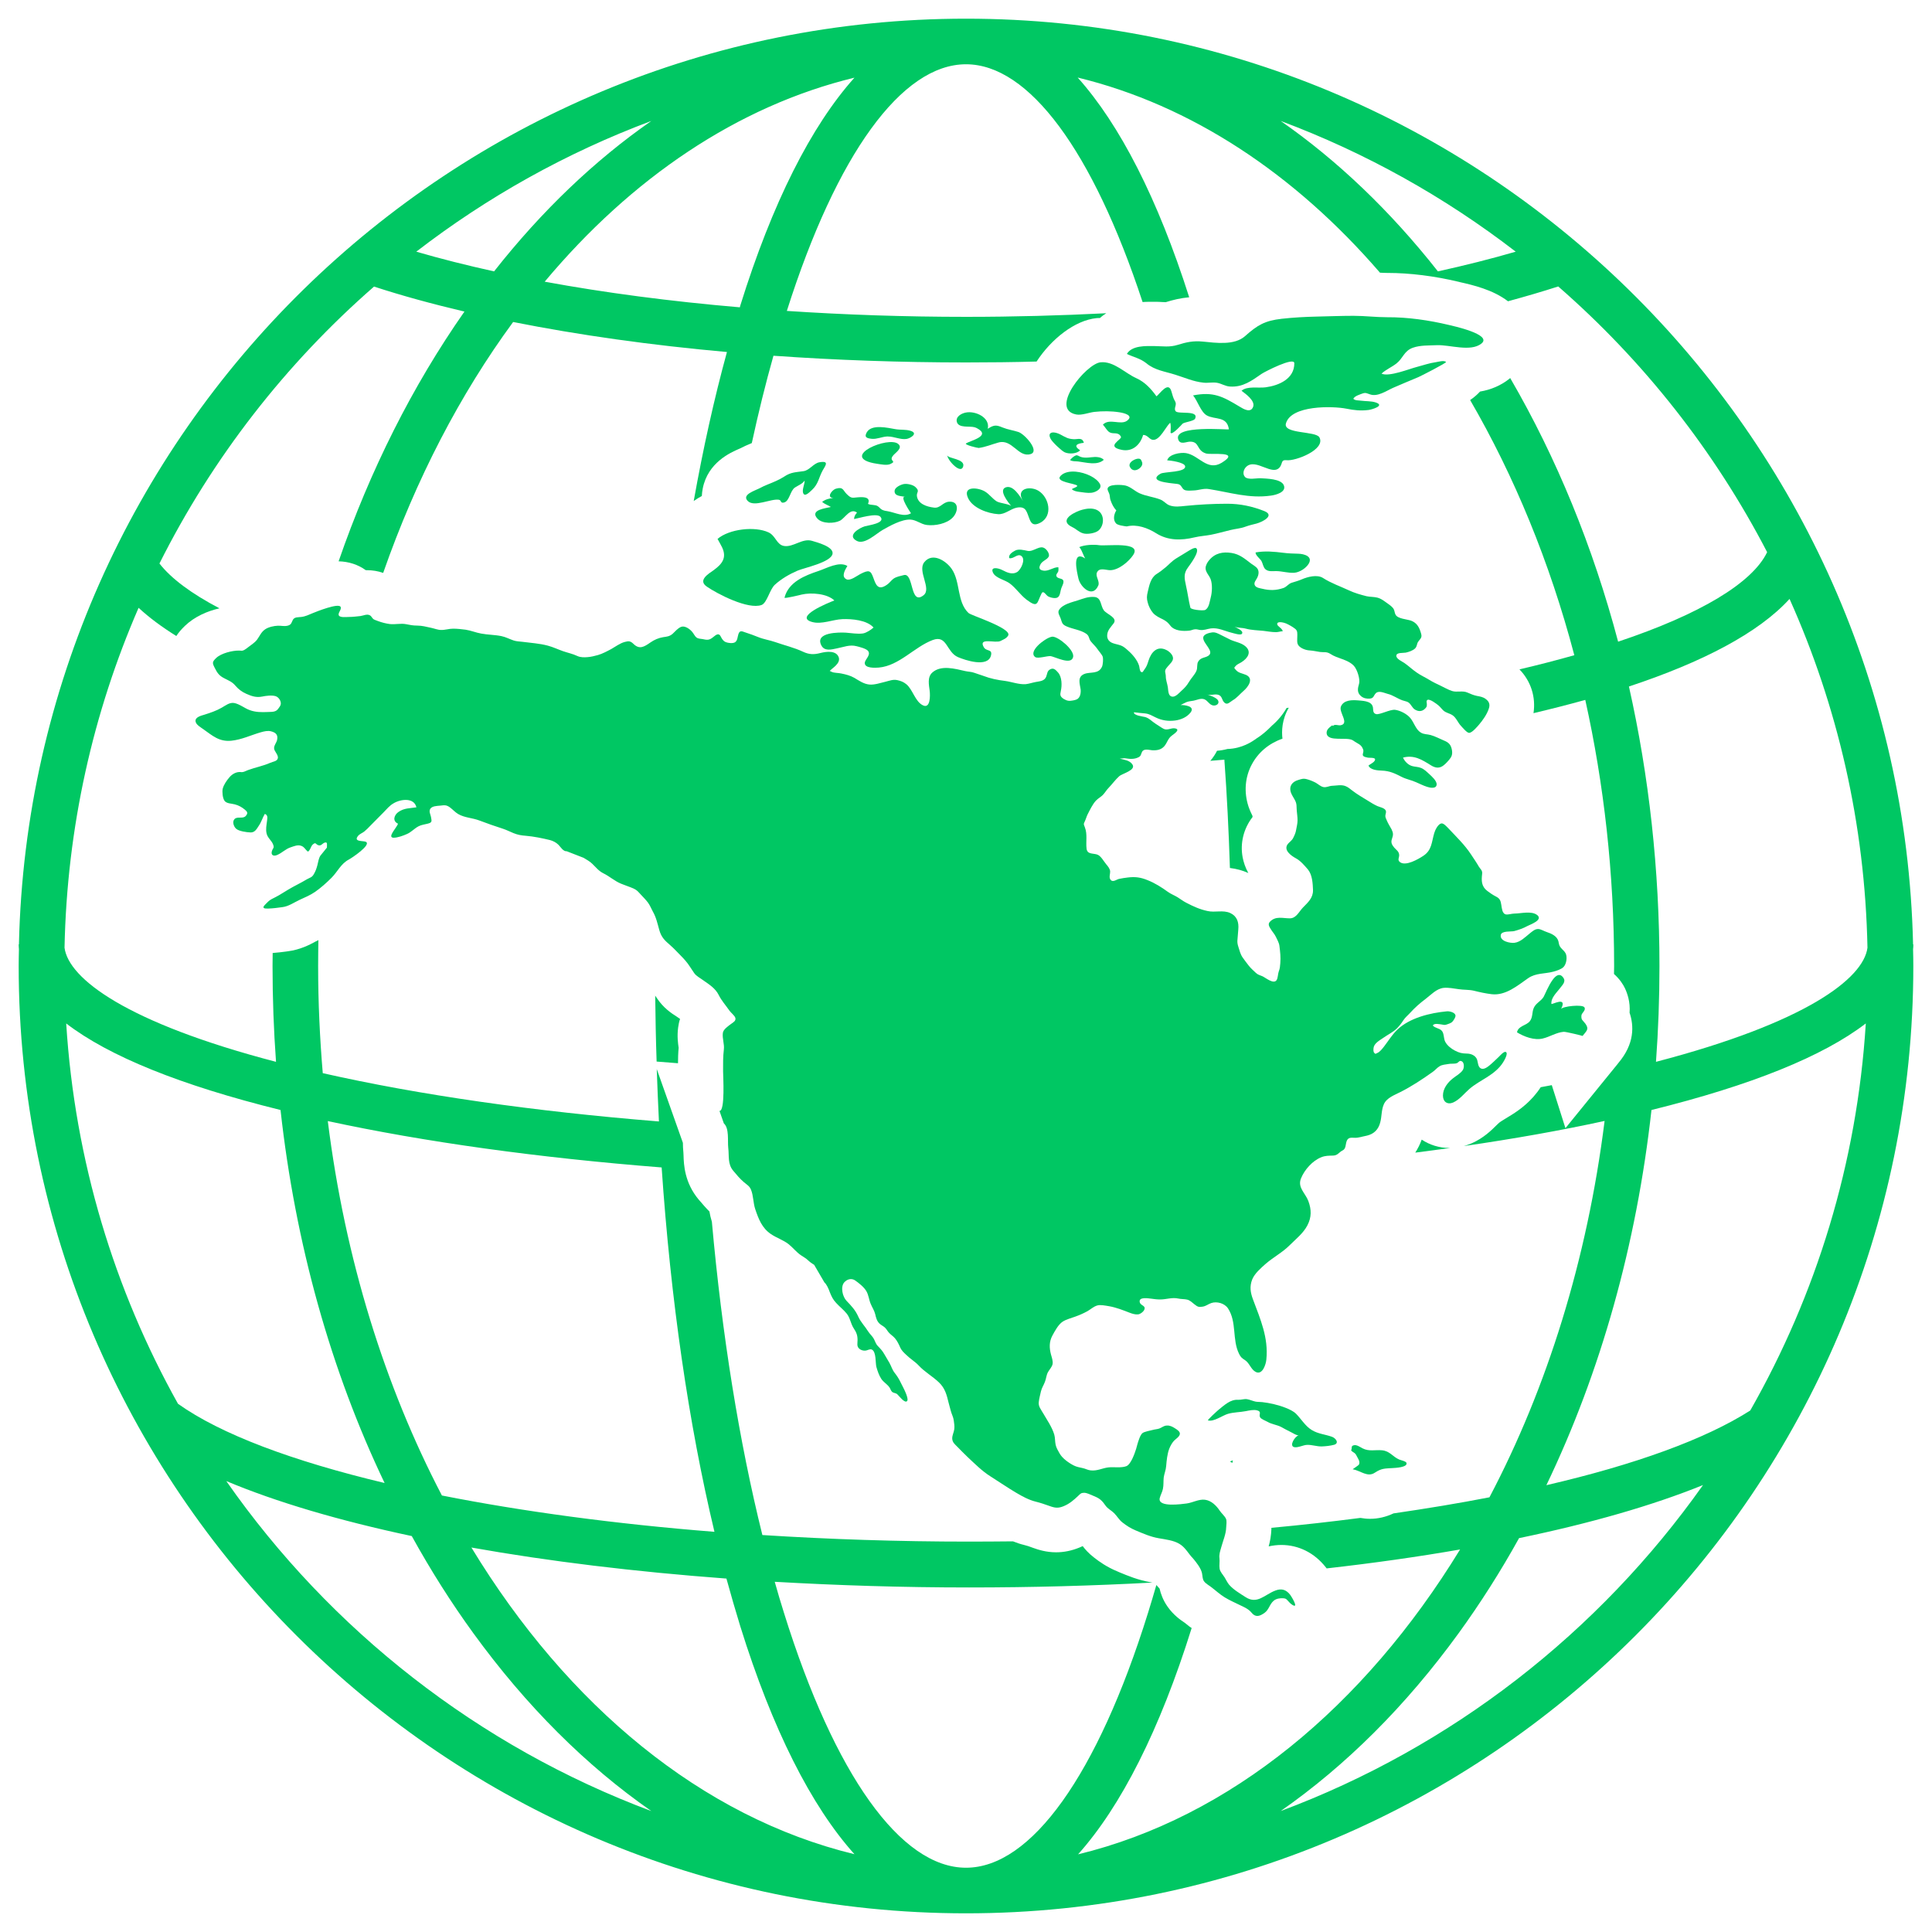 <?xml version="1.0" encoding="utf-8"?>
<!-- Generator: Adobe Illustrator 27.2.0, SVG Export Plug-In . SVG Version: 6.00 Build 0)  -->
<svg version="1.1" id="Layer_1" xmlns="http://www.w3.org/2000/svg" xmlns:xlink="http://www.w3.org/1999/xlink" x="0px" y="0px"
	 viewBox="0 0 150 150" style="enable-background:new 0 0 150 150;" xml:space="preserve">
<style type="text/css">
	.st0{fill:#00C763;}
</style>
<g>
	<path class="st0" d="M121.2,78.34c0.53-1.05-0.74-0.3-0.75-0.4c-0.04-0.48,0.41-0.87,0.67-1.22c0.17-0.23,0.47-0.49,0.27-0.79
		c-0.27-0.41-0.58-0.22-0.84,0.14c-0.33,0.45-0.61,1.16-0.7,1.32c-0.21,0.35-0.6,0.48-0.77,0.87c-0.15,0.34-0.06,0.7-0.3,1.02
		c-0.28,0.36-0.9,0.35-1,0.87c0.55,0.34,1.35,0.64,2,0.48c0.55-0.13,1.05-0.47,1.62-0.52c0.15-0.02,1.48,0.31,1.47,0.32
		c0.33-0.41,0.52-0.53,0.22-0.95c-0.22-0.3-0.33-0.26-0.31-0.63c0.01-0.21,0.36-0.39,0.24-0.63
		C122.89,77.95,121.31,78.13,121.2,78.34z"/>
	<path class="st0" d="M93.32,122.13c0.05,0.22,0.03,0.46,0.16,0.64c0.13,0.18,0.36,0.3,0.53,0.43c0.35,0.26,0.7,0.59,1.08,0.82
		c0.39,0.24,0.84,0.43,1.24,0.63c0.34,0.16,0.62,0.29,0.85,0.57c0.31,0.38,0.64,0.26,1,0c0.35-0.25,0.38-0.66,0.71-0.94
		c0.2-0.17,0.5-0.21,0.76-0.19c0.18,0.02,0.21,0.05,0.32,0.17c0.11,0.12,0.24,0.27,0.38,0.35c0.52,0.31-0.09-0.67-0.18-0.79
		c-0.32-0.41-0.68-0.51-1.15-0.33c-0.83,0.31-1.41,1.11-2.33,0.5c-0.42-0.27-0.93-0.57-1.26-0.95c-0.14-0.17-0.24-0.39-0.35-0.57
		c-0.14-0.22-0.35-0.43-0.39-0.68c-0.04-0.26,0.02-0.54-0.01-0.8c-0.04-0.31,0.05-0.55,0.14-0.87c0.13-0.48,0.37-1.03,0.38-1.52
		c0.01-0.19,0.06-0.5-0.01-0.67c-0.09-0.22-0.36-0.44-0.49-0.64c-0.25-0.38-0.65-0.79-1.15-0.85c-0.47-0.06-0.96,0.23-1.42,0.29
		c-0.34,0.04-2.25,0.33-2.09-0.41c0.06-0.25,0.2-0.47,0.25-0.73c0.06-0.29,0.03-0.58,0.06-0.87c0.04-0.3,0.17-0.58,0.19-0.89
		c0.04-0.45,0.08-0.92,0.24-1.35c0.09-0.22,0.2-0.43,0.36-0.61c0.14-0.15,0.41-0.3,0.46-0.51c0.05-0.21-0.22-0.37-0.38-0.47
		c-0.2-0.13-0.4-0.23-0.64-0.21c-0.23,0.01-0.36,0.15-0.57,0.23c-0.18,0.06-0.34,0.06-0.51,0.11c-0.19,0.05-0.64,0.13-0.79,0.24
		c-0.13,0.1-0.23,0.35-0.28,0.5c-0.09,0.23-0.15,0.48-0.22,0.73c-0.11,0.35-0.4,1.19-0.75,1.34c-0.4,0.16-1,0.05-1.42,0.1
		c-0.47,0.06-0.86,0.29-1.37,0.23c-0.21-0.02-0.41-0.14-0.62-0.18c-0.22-0.05-0.47-0.09-0.68-0.2c-0.38-0.19-0.89-0.55-1.1-0.93
		c-0.12-0.22-0.26-0.43-0.31-0.68c-0.06-0.27-0.03-0.53-0.11-0.8c-0.18-0.59-0.57-1.14-0.87-1.66c-0.16-0.28-0.37-0.52-0.33-0.85
		c0.03-0.27,0.11-0.58,0.17-0.84c0.06-0.26,0.22-0.49,0.31-0.74c0.1-0.25,0.1-0.49,0.23-0.74c0.11-0.2,0.31-0.4,0.36-0.62
		c0.05-0.24-0.06-0.53-0.12-0.75c-0.13-0.49-0.16-0.99,0.11-1.48c0.19-0.35,0.46-0.86,0.8-1.08c0.28-0.18,0.66-0.27,0.98-0.39
		c0.31-0.11,0.65-0.26,0.94-0.42c0.26-0.15,0.46-0.35,0.75-0.44c0.25-0.08,0.64,0.01,0.91,0.05c0.57,0.1,1.07,0.3,1.59,0.5
		c0.2,0.08,0.45,0.16,0.67,0.14c0.17-0.01,0.44-0.21,0.5-0.38c0.12-0.32-0.3-0.29-0.36-0.57c-0.1-0.44,0.69-0.29,0.9-0.27
		c0.22,0.03,0.44,0.06,0.68,0.06c0.49,0,0.93-0.18,1.42-0.07c0.22,0.05,0.45,0.03,0.67,0.08c0.23,0.05,0.4,0.23,0.58,0.37
		c0.24,0.19,0.33,0.23,0.62,0.18c0.28-0.04,0.42-0.19,0.68-0.28c0.43-0.15,1.03,0.01,1.3,0.41c0.7,1.07,0.31,2.42,0.86,3.53
		c0.12,0.25,0.22,0.34,0.46,0.49c0.35,0.22,0.46,0.73,0.84,0.92c0.52,0.26,0.79-0.6,0.82-0.97c0.17-1.7-0.46-3.11-1.04-4.67
		c-0.2-0.53-0.27-1-0.06-1.54c0.19-0.47,0.66-0.87,1.04-1.21c0.6-0.52,1.31-0.89,1.87-1.45c0.49-0.49,1.06-0.93,1.38-1.55
		c0.32-0.62,0.32-1.21,0.07-1.88c-0.23-0.62-0.86-1.05-0.57-1.76c0.27-0.67,0.89-1.37,1.57-1.64c0.32-0.13,0.58-0.12,0.92-0.13
		c0.37-0.01,0.45-0.26,0.74-0.4c0.27-0.13,0.22-0.47,0.31-0.71c0.15-0.41,0.48-0.23,0.83-0.28c0.25-0.04,0.5-0.11,0.75-0.16
		c0.55-0.13,0.89-0.48,1.03-1.02c0.13-0.48,0.08-0.95,0.28-1.41c0.22-0.51,0.83-0.72,1.3-0.96c0.87-0.44,1.7-0.99,2.5-1.56
		c0.19-0.13,0.32-0.31,0.52-0.43c0.22-0.14,0.45-0.13,0.69-0.18c0.22-0.05,0.46,0.01,0.67-0.07c0.06-0.02,0.19-0.17,0.24-0.17
		c0.35,0,0.34,0.52,0.21,0.71c-0.18,0.27-0.51,0.44-0.76,0.64c-0.41,0.32-0.78,0.79-0.78,1.34c0,0.48,0.34,0.73,0.79,0.54
		c0.5-0.22,0.86-0.7,1.26-1.05c0.43-0.37,0.92-0.63,1.39-0.93c0.47-0.3,0.93-0.66,1.23-1.14c0.07-0.11,0.45-0.74,0.19-0.81
		c-0.14-0.04-0.43,0.29-0.51,0.37c-0.27,0.25-0.52,0.51-0.8,0.73c-0.16,0.12-0.42,0.3-0.63,0.17c-0.21-0.13-0.2-0.47-0.27-0.67
		c-0.12-0.33-0.48-0.47-0.8-0.47c-0.38-0.01-0.57-0.05-0.92-0.23c-0.29-0.15-0.58-0.38-0.74-0.66c-0.16-0.27-0.08-0.69-0.3-0.9
		c-0.19-0.19-0.5-0.18-0.68-0.39c0.11-0.2,0.5-0.1,0.68-0.08c0.17,0.02,0.22,0.07,0.41,0c0.13-0.04,0.29-0.1,0.4-0.18
		c0.11-0.1,0.31-0.41,0.27-0.54c-0.06-0.23-0.48-0.32-0.67-0.3c-1.28,0.12-2.89,0.5-3.86,1.44c-0.4,0.39-0.68,0.86-1.02,1.3
		c-0.13,0.16-0.32,0.42-0.53,0.5c-0.12,0.04-0.1,0.11-0.21,0c-0.1-0.09-0.08-0.27-0.07-0.39c0.04-0.36,0.45-0.58,0.74-0.78
		c0.35-0.25,0.78-0.45,1.08-0.75c0.19-0.19,0.35-0.4,0.5-0.63c0.15-0.23,0.34-0.37,0.52-0.57c0.36-0.4,0.78-0.77,1.21-1.09
		c0.42-0.32,0.83-0.78,1.38-0.85c0.37-0.04,0.82,0.05,1.18,0.1c0.39,0.06,0.8,0.03,1.18,0.12c0.48,0.12,0.9,0.21,1.38,0.27
		c1.08,0.13,2.01-0.67,2.83-1.24c0.6-0.42,1.3-0.33,1.96-0.51c0.23-0.06,0.61-0.18,0.79-0.36c0.23-0.24,0.31-0.78,0.16-1.07
		c-0.09-0.17-0.25-0.28-0.37-0.43c-0.15-0.18-0.14-0.31-0.19-0.51c-0.11-0.4-0.55-0.59-0.91-0.71c-0.19-0.06-0.43-0.21-0.63-0.23
		c-0.27-0.02-0.49,0.19-0.68,0.34c-0.35,0.28-0.72,0.67-1.19,0.73c-0.33,0.04-1.15-0.12-1.06-0.61c0.06-0.34,0.81-0.24,1.04-0.3
		c0.31-0.08,0.74-0.23,1.02-0.39c0.22-0.12,1.26-0.47,0.76-0.86c-0.45-0.34-1.26-0.11-1.77-0.11c-0.2,0-0.51,0.11-0.68,0.06
		c-0.27-0.08-0.29-0.5-0.33-0.73c-0.05-0.33-0.11-0.5-0.41-0.65c-0.25-0.13-0.46-0.27-0.68-0.44c-0.46-0.35-0.46-0.8-0.4-1.31
		c0.04-0.28-0.12-0.36-0.25-0.57c-0.19-0.33-0.4-0.63-0.61-0.95c-0.49-0.75-1.17-1.4-1.78-2.05c-0.11-0.11-0.33-0.36-0.49-0.36
		c-0.28,0-0.53,0.54-0.59,0.76c-0.21,0.72-0.18,1.32-0.85,1.76c-0.38,0.25-1.35,0.82-1.8,0.49c-0.23-0.17-0.06-0.34-0.07-0.56
		c-0.01-0.28-0.24-0.4-0.39-0.58c-0.18-0.22-0.27-0.39-0.17-0.67c0.11-0.31,0.11-0.45-0.03-0.74c-0.12-0.23-0.27-0.44-0.37-0.69
		c-0.03-0.08-0.11-0.23-0.11-0.31c-0.02-0.17,0.11-0.33,0.01-0.49c-0.11-0.18-0.46-0.24-0.64-0.32c-0.26-0.12-0.5-0.27-0.74-0.42
		c-0.42-0.26-0.81-0.48-1.2-0.78c-0.18-0.14-0.34-0.28-0.56-0.36c-0.32-0.11-0.69-0.02-1.02-0.01c-0.22,0.01-0.42,0.14-0.65,0.1
		c-0.23-0.04-0.41-0.23-0.61-0.34c-0.21-0.11-0.45-0.21-0.68-0.27c-0.29-0.08-0.41-0.02-0.68,0.06c-0.45,0.13-0.73,0.46-0.57,0.96
		c0.08,0.23,0.22,0.41,0.33,0.63c0.15,0.29,0.1,0.49,0.13,0.8c0.02,0.25,0.06,0.48,0.06,0.74c0,0.26-0.07,0.49-0.11,0.74
		c-0.03,0.21-0.13,0.44-0.23,0.63c-0.1,0.2-0.26,0.29-0.4,0.45c-0.4,0.48,0.24,0.93,0.63,1.14c0.35,0.19,0.65,0.55,0.91,0.85
		c0.35,0.42,0.38,1.09,0.4,1.61c0.01,0.61-0.39,0.95-0.78,1.35c-0.31,0.32-0.52,0.84-1.02,0.84c-0.55,0-1.1-0.2-1.54,0.26
		c-0.18,0.18-0.07,0.37,0.05,0.56c0.13,0.22,0.3,0.39,0.41,0.62c0.09,0.2,0.24,0.45,0.27,0.68c0.06,0.47,0.11,0.9,0.07,1.37
		c-0.02,0.25-0.03,0.41-0.12,0.64c-0.07,0.19-0.06,0.51-0.17,0.67c-0.23,0.34-0.85-0.19-1.09-0.3c-0.2-0.09-0.35-0.11-0.51-0.26
		c-0.19-0.18-0.41-0.37-0.57-0.58c-0.16-0.21-0.32-0.41-0.47-0.63c-0.17-0.25-0.23-0.52-0.32-0.8c-0.08-0.25-0.1-0.39-0.07-0.63
		c0.03-0.24,0.03-0.5,0.06-0.74c0.05-0.55-0.09-1.02-0.62-1.27c-0.57-0.26-1.19-0.02-1.78-0.16c-0.6-0.13-1.08-0.35-1.64-0.64
		c-0.24-0.12-0.45-0.29-0.68-0.43c-0.25-0.15-0.5-0.24-0.74-0.41c-0.48-0.35-1.03-0.7-1.6-0.92c-0.54-0.22-0.96-0.27-1.53-0.2
		c-0.22,0.03-0.47,0.06-0.68,0.11c-0.22,0.06-0.5,0.31-0.67,0.03c-0.11-0.18,0-0.42-0.01-0.61c-0.01-0.21-0.18-0.41-0.3-0.55
		c-0.21-0.25-0.43-0.69-0.73-0.77c-0.35-0.1-0.74-0.01-0.8-0.44c-0.07-0.56,0.08-1.11-0.13-1.66c-0.11-0.29-0.11-0.24,0.01-0.51
		c0.08-0.17,0.12-0.35,0.21-0.52c0.17-0.33,0.38-0.77,0.63-1.04c0.17-0.19,0.42-0.3,0.59-0.5c0.15-0.17,0.25-0.35,0.41-0.51
		c0.28-0.29,0.51-0.62,0.81-0.89c0.24-0.22,1.35-0.47,1.02-0.93c-0.22-0.32-0.64-0.35-0.98-0.44c0.16,0,0.32-0.05,0.48-0.02
		c0.34,0.06,0.68,0.07,0.99-0.09c0.21-0.11,0.17-0.24,0.27-0.42c0.14-0.27,0.54-0.14,0.78-0.12c0.36,0.02,0.7-0.03,0.95-0.32
		c0.23-0.28,0.27-0.58,0.57-0.81c0.18-0.14,0.73-0.49,0.24-0.57c-0.28-0.05-0.59,0.19-0.88,0.03c-0.22-0.12-0.42-0.27-0.63-0.4
		c-0.27-0.17-0.49-0.43-0.8-0.51c-0.15-0.04-0.92-0.12-0.86-0.37c0.27,0.04,0.58,0.06,0.86,0.09c0.35,0.04,0.52,0.17,0.82,0.31
		c0.48,0.24,1,0.31,1.52,0.24c0.44-0.06,0.91-0.25,1.2-0.63c0.36-0.48-0.46-0.58-0.78-0.57c0.15-0.07,0.29-0.16,0.44-0.22
		c0.19-0.08,0.37-0.08,0.57-0.12c0.27-0.05,0.57-0.22,0.85-0.1c0.25,0.11,0.37,0.41,0.65,0.47c0.18,0.04,0.45-0.06,0.43-0.28
		c-0.02-0.32-0.69-0.49-0.93-0.59c0.28,0.13,0.61-0.04,0.9,0.04c0.34,0.09,0.27,0.42,0.5,0.62c0.23,0.2,0.42-0.06,0.64-0.19
		c0.33-0.19,0.54-0.47,0.84-0.73c0.34-0.29,0.83-0.95,0.19-1.24c-0.3-0.13-0.6-0.14-0.81-0.41c-0.11-0.15-0.15-0.1,0-0.28
		c0.12-0.14,0.31-0.2,0.46-0.3c0.48-0.3,0.82-0.8,0.29-1.24c-0.32-0.27-0.78-0.33-1.15-0.5c-0.25-0.12-0.49-0.25-0.74-0.37
		c-0.22-0.11-0.43-0.23-0.68-0.2c-0.22,0.03-0.65,0.13-0.69,0.38c-0.07,0.46,0.9,1.08,0.4,1.43c-0.27,0.18-0.59,0.12-0.79,0.45
		c-0.13,0.21-0.04,0.49-0.14,0.72c-0.13,0.31-0.4,0.56-0.57,0.85c-0.17,0.29-0.35,0.49-0.6,0.71c-0.16,0.15-0.41,0.43-0.64,0.45
		c-0.4,0.02-0.37-0.47-0.41-0.73c-0.05-0.31-0.16-0.55-0.16-0.87c0-0.12-0.06-0.3-0.05-0.4c0.02-0.15,0.1-0.21,0.2-0.34
		c0.15-0.19,0.44-0.41,0.41-0.68c-0.03-0.26-0.31-0.51-0.53-0.61c-0.7-0.34-1.16,0.17-1.37,0.83c-0.09,0.28-0.14,0.46-0.32,0.69
		c-0.09,0.11-0.12,0.28-0.27,0.18c-0.1-0.07-0.11-0.36-0.14-0.46c-0.14-0.46-0.52-0.9-0.88-1.21c-0.17-0.15-0.32-0.29-0.53-0.37
		c-0.21-0.08-0.43-0.11-0.62-0.18c-0.29-0.1-0.47-0.31-0.45-0.63c0.02-0.38,0.29-0.63,0.5-0.91c0.33-0.44-0.52-0.7-0.76-1.01
		c-0.27-0.37-0.18-0.99-0.73-1.04c-0.49-0.04-0.87,0.13-1.31,0.27c-0.44,0.14-1.17,0.3-1.44,0.74c-0.13,0.21,0.05,0.44,0.12,0.64
		c0.13,0.37,0.11,0.48,0.48,0.64c0.49,0.21,1.09,0.27,1.52,0.57c0.25,0.18,0.17,0.37,0.36,0.6c0.16,0.2,0.36,0.37,0.5,0.58
		c0.1,0.16,0.37,0.44,0.42,0.62c0.04,0.16,0.01,0.59-0.06,0.75c-0.27,0.61-0.91,0.38-1.38,0.57c-0.56,0.23-0.34,0.77-0.28,1.2
		c0.02,0.19-0.01,0.44-0.1,0.58c-0.12,0.2-0.28,0.23-0.47,0.27c-0.3,0.06-0.47,0.05-0.74-0.11c-0.29-0.19-0.3-0.31-0.23-0.62
		c0.1-0.43,0.09-1.09-0.21-1.43c-0.17-0.19-0.33-0.38-0.58-0.27c-0.29,0.13-0.25,0.36-0.35,0.6c-0.14,0.33-0.48,0.34-0.8,0.4
		c-0.27,0.05-0.52,0.14-0.79,0.17c-0.5,0.04-1.09-0.18-1.59-0.25c-0.58-0.07-1.14-0.18-1.71-0.4c-0.23-0.09-0.45-0.14-0.68-0.23
		c-0.23-0.09-0.48-0.08-0.73-0.14c-0.75-0.17-1.85-0.49-2.53,0.11c-0.41,0.36-0.27,0.96-0.21,1.44c0.04,0.34,0.06,1.38-0.51,1.12
		c-0.62-0.28-0.8-1.24-1.31-1.65c-0.21-0.17-0.41-0.25-0.68-0.31c-0.33-0.08-0.61,0.04-0.93,0.12c-0.4,0.09-0.82,0.25-1.24,0.22
		c-0.45-0.04-0.81-0.3-1.18-0.52c-0.31-0.18-0.67-0.27-1.02-0.34c-0.2-0.04-0.4-0.04-0.6-0.08c-0.1-0.02-0.21-0.08-0.29-0.12
		c0.14-0.15,0.33-0.27,0.47-0.42c0.17-0.17,0.31-0.39,0.23-0.63c-0.19-0.55-0.95-0.46-1.42-0.34c-0.5,0.13-0.87,0.13-1.36-0.1
		c-0.68-0.32-1.45-0.5-2.16-0.75c-0.43-0.15-0.88-0.21-1.3-0.38c-0.34-0.14-0.68-0.26-1.02-0.37c-0.26-0.09-0.42-0.18-0.53,0.13
		c-0.07,0.19-0.06,0.51-0.27,0.64c-0.17,0.1-0.52,0.06-0.7-0.01c-0.13-0.05-0.2-0.12-0.28-0.23c-0.07-0.08-0.14-0.29-0.23-0.35
		c-0.19-0.12-0.42,0.16-0.59,0.27c-0.25,0.17-0.42,0.13-0.71,0.07c-0.16-0.03-0.33-0.02-0.47-0.12c-0.14-0.1-0.23-0.32-0.34-0.44
		c-0.19-0.23-0.57-0.5-0.86-0.39c-0.27,0.11-0.45,0.35-0.66,0.54c-0.23,0.2-0.44,0.22-0.73,0.26c-0.36,0.06-0.69,0.2-0.99,0.41
		C50,50.23,49.65,50.44,49.19,50c-0.24-0.24-0.38-0.24-0.68-0.16c-0.36,0.09-0.73,0.37-1.05,0.55c-0.32,0.17-0.69,0.37-1.04,0.47
		c-0.26,0.07-0.53,0.14-0.8,0.16c-0.25,0.02-0.54,0.03-0.8-0.09c-0.36-0.17-0.72-0.24-1.1-0.37c-0.4-0.14-0.77-0.32-1.18-0.43
		c-0.67-0.18-1.31-0.21-1.98-0.3c-0.23-0.03-0.48-0.03-0.7-0.11c-0.32-0.11-0.59-0.26-0.92-0.33c-0.53-0.11-1.06-0.1-1.58-0.2
		c-0.41-0.07-0.8-0.24-1.21-0.3c-0.32-0.04-0.65-0.08-0.97-0.08c-0.32,0-0.63,0.11-0.94,0.1c-0.24,0-0.54-0.12-0.78-0.17
		c-0.37-0.08-0.7-0.17-1.08-0.17c-0.32,0-0.56-0.05-0.86-0.11c-0.4-0.08-0.84,0.04-1.26-0.01c-0.3-0.04-0.62-0.12-0.91-0.23
		c-0.1-0.04-0.26-0.09-0.34-0.14c-0.12-0.08-0.16-0.23-0.28-0.3c-0.22-0.14-0.52,0.02-0.75,0.05c-0.3,0.03-0.59,0.07-0.9,0.07
		c-0.16,0-0.65,0.06-0.76-0.1c-0.14-0.19,0.24-0.48,0.12-0.69c-0.17-0.3-1.84,0.36-2.15,0.49c-0.3,0.12-0.56,0.26-0.9,0.3
		c-0.23,0.03-0.52-0.01-0.65,0.22c-0.11,0.2-0.1,0.37-0.38,0.45c-0.28,0.08-0.51,0-0.78,0.01c-0.31,0.01-0.72,0.1-0.98,0.27
		c-0.33,0.22-0.42,0.51-0.64,0.81c-0.2,0.26-0.47,0.41-0.72,0.61c-0.11,0.09-0.17,0.13-0.29,0.2c-0.19,0.09-0.2,0.04-0.39,0.04
		c-0.52-0.01-1.39,0.21-1.77,0.57c-0.31,0.3-0.32,0.38-0.13,0.75c0.21,0.42,0.35,0.63,0.77,0.84c0.35,0.18,0.6,0.27,0.85,0.57
		c0.24,0.28,0.51,0.48,0.85,0.63c0.43,0.19,0.77,0.3,1.23,0.21c0.28-0.06,0.75-0.12,1.04-0.03c0.24,0.08,0.43,0.37,0.4,0.61
		c-0.02,0.14-0.1,0.23-0.18,0.34c-0.2,0.31-0.51,0.26-0.85,0.28c-0.46,0.02-0.92,0.02-1.36-0.14c-0.41-0.14-0.8-0.48-1.23-0.56
		c-0.36-0.06-0.66,0.19-0.96,0.36c-0.43,0.25-0.89,0.4-1.36,0.55c-0.23,0.07-0.71,0.18-0.68,0.5c0.02,0.27,0.41,0.48,0.6,0.62
		c0.71,0.5,1.23,0.99,2.17,0.9c0.81-0.08,1.54-0.44,2.31-0.66c0.25-0.07,0.53-0.14,0.79-0.07c0.38,0.1,0.55,0.28,0.46,0.68
		c-0.05,0.21-0.22,0.38-0.23,0.61c-0.02,0.25,0.35,0.52,0.29,0.8c-0.05,0.24-0.38,0.26-0.58,0.35c-0.56,0.25-1.17,0.36-1.74,0.57
		c-0.12,0.04-0.23,0.11-0.35,0.14c-0.14,0.04-0.21,0-0.34,0.01c-0.29,0.02-0.55,0.18-0.74,0.4c-0.21,0.24-0.45,0.58-0.53,0.9
		c-0.05,0.23-0.01,0.72,0.14,0.93c0.16,0.23,0.56,0.21,0.8,0.28c0.31,0.08,0.55,0.22,0.78,0.41c0.18,0.15,0.28,0.27,0.06,0.5
		c-0.22,0.23-0.62,0.01-0.85,0.22c-0.21,0.2-0.08,0.58,0.1,0.75c0.21,0.21,0.85,0.29,1.13,0.3c0.34,0.01,0.48-0.27,0.65-0.53
		c0.2-0.29,0.28-0.61,0.46-0.91c0.27,0.1,0.19,0.35,0.17,0.56c-0.04,0.32-0.11,0.64-0.03,0.97c0.09,0.36,0.39,0.53,0.51,0.86
		c0.1,0.27-0.02,0.25-0.1,0.5c-0.09,0.3,0.11,0.43,0.41,0.3c0.38-0.16,0.65-0.47,1.06-0.6c0.27-0.09,0.54-0.21,0.81-0.11
		c0.24,0.08,0.32,0.31,0.52,0.45c0.19-0.11,0.21-0.4,0.37-0.55c0.25-0.22,0.22-0.02,0.43,0.05c0.23,0.08,0.31-0.14,0.5-0.2
		c0.24-0.08,0.17,0.17,0.17,0.39l-0.51,0.63c-0.13,0.21-0.17,0.5-0.23,0.74c-0.07,0.26-0.13,0.44-0.27,0.68
		c-0.15,0.27-0.28,0.26-0.53,0.4c-0.25,0.14-0.49,0.29-0.74,0.41c-0.49,0.25-0.96,0.54-1.43,0.83c-0.18,0.11-0.38,0.2-0.57,0.3
		c-0.22,0.11-0.35,0.27-0.52,0.44c-0.27,0.27-0.07,0.31,0.24,0.3c0.37-0.01,0.74-0.06,1.1-0.11c0.49-0.06,0.9-0.36,1.35-0.57
		c0.42-0.19,0.82-0.36,1.2-0.62c0.43-0.3,0.88-0.7,1.26-1.08c0.49-0.49,0.73-1.1,1.36-1.43c0.2-0.1,1.76-1.14,1.32-1.37
		c-0.19-0.1-0.99,0.02-0.62-0.45c0.12-0.16,0.34-0.23,0.49-0.35c0.16-0.13,0.33-0.3,0.48-0.46c0.35-0.35,0.66-0.67,1.01-1.02
		c0.25-0.25,0.46-0.53,0.8-0.72c0.54-0.32,1.58-0.46,1.76,0.32c-0.51,0.08-0.94,0.05-1.38,0.35c-0.36,0.24-0.5,0.72-0.05,0.92
		c-0.07,0.28-0.88,1.08-0.34,1.09c0.32,0,0.75-0.16,1.04-0.29c0.33-0.14,0.57-0.43,0.9-0.6c0.21-0.11,0.47-0.14,0.7-0.2
		c0.37-0.09,0.32-0.19,0.26-0.53c-0.04-0.21-0.18-0.42-0.05-0.63c0.14-0.21,0.52-0.22,0.75-0.24c0.36-0.04,0.49-0.07,0.78,0.14
		c0.21,0.16,0.41,0.38,0.63,0.51c0.52,0.3,1.1,0.29,1.67,0.51c0.6,0.23,1.18,0.43,1.8,0.63c0.28,0.09,0.55,0.23,0.82,0.34
		c0.35,0.14,0.59,0.18,0.97,0.21c0.61,0.05,1.28,0.19,1.86,0.33c0.24,0.06,0.49,0.19,0.67,0.37c0.16,0.16,0.37,0.53,0.64,0.5
		l1.31,0.51c0.23,0.14,0.49,0.28,0.68,0.47c0.28,0.27,0.49,0.55,0.85,0.73c0.49,0.24,0.87,0.6,1.38,0.81
		c0.31,0.13,0.64,0.23,0.96,0.37c0.29,0.13,0.36,0.25,0.57,0.47c0.2,0.22,0.38,0.39,0.56,0.63c0.16,0.22,0.24,0.44,0.37,0.68
		c0.27,0.47,0.36,0.93,0.5,1.42c0.16,0.58,0.41,0.82,0.85,1.2c0.28,0.24,0.54,0.53,0.8,0.79c0.27,0.27,0.52,0.55,0.72,0.86
		c0.11,0.17,0.23,0.34,0.34,0.51c0.17,0.25,0.47,0.39,0.71,0.57c0.47,0.33,0.94,0.62,1.2,1.14c0.23,0.46,0.54,0.79,0.83,1.21
		c0.1,0.15,0.4,0.38,0.46,0.56c0.07,0.24-0.16,0.35-0.32,0.47c-0.24,0.18-0.62,0.43-0.65,0.72c-0.05,0.42,0.13,0.85,0.08,1.27
		c-0.07,0.57-0.06,1.11-0.06,1.69c0,0.35,0.17,3.11-0.28,3.08l0.34,0.97c0.43,0.38,0.28,1.36,0.34,1.89c0.08,0.66-0.06,1.27,0.4,1.8
		c0.25,0.3,0.5,0.6,0.8,0.86c0.21,0.18,0.45,0.31,0.56,0.58c0.2,0.47,0.17,1.04,0.34,1.54c0.26,0.77,0.53,1.46,1.21,1.92
		c0.44,0.3,0.94,0.45,1.37,0.78c0.33,0.26,0.61,0.63,0.97,0.87c0.18,0.12,0.4,0.24,0.57,0.41c0.16,0.16,0.47,0.34,0.45,0.33
		l0.8,1.37c0.17,0.14,0.33,0.51,0.41,0.74c0.13,0.33,0.25,0.59,0.5,0.85c0.26,0.29,0.58,0.53,0.82,0.83
		c0.27,0.34,0.3,0.76,0.53,1.12c0.22,0.34,0.31,0.54,0.31,0.94c0,0.25-0.08,0.47,0.13,0.66c0.13,0.12,0.33,0.17,0.5,0.15
		c0.15-0.02,0.33-0.15,0.48-0.08c0.35,0.17,0.27,1.02,0.35,1.34c0.09,0.32,0.2,0.65,0.38,0.93c0.18,0.27,0.46,0.41,0.64,0.67
		c0.07,0.1,0.1,0.24,0.19,0.33c0.11,0.11,0.26,0.09,0.38,0.17c0.11,0.07,0.63,0.81,0.81,0.54c0.08-0.12-0.08-0.53-0.13-0.64
		c-0.12-0.3-0.29-0.58-0.43-0.88c-0.1-0.21-0.26-0.45-0.41-0.64c-0.2-0.25-0.26-0.51-0.41-0.78c-0.14-0.23-0.27-0.45-0.4-0.68
		c-0.16-0.28-0.28-0.4-0.5-0.63c-0.17-0.17-0.21-0.37-0.32-0.57c-0.11-0.2-0.31-0.37-0.43-0.56c-0.24-0.39-0.59-0.74-0.77-1.15
		c-0.23-0.52-0.53-0.83-0.92-1.24c-0.3-0.31-0.48-1.06-0.18-1.42c0.22-0.26,0.57-0.35,0.85-0.16c0.3,0.21,0.68,0.51,0.87,0.83
		c0.18,0.3,0.2,0.66,0.34,0.99c0.11,0.27,0.28,0.51,0.35,0.8c0.06,0.26,0.12,0.52,0.32,0.72c0.12,0.12,0.28,0.19,0.41,0.3
		c0.13,0.11,0.2,0.26,0.31,0.39c0.15,0.18,0.35,0.29,0.5,0.47c0.16,0.19,0.29,0.45,0.39,0.68c0.12,0.28,0.28,0.41,0.49,0.61
		c0.3,0.3,0.67,0.51,0.95,0.81c0.47,0.51,1.08,0.84,1.58,1.32c0.48,0.46,0.6,0.97,0.75,1.58c0.05,0.21,0.12,0.43,0.17,0.63
		c0.06,0.24,0.2,0.49,0.23,0.74c0.03,0.23,0.07,0.45,0.04,0.68c-0.03,0.25-0.17,0.48-0.16,0.74c0.02,0.29,0.2,0.43,0.4,0.63
		c0.26,0.26,0.52,0.54,0.8,0.8c0.57,0.53,1.11,1.08,1.76,1.49c0.67,0.42,1.33,0.88,2.01,1.28c0.47,0.28,0.99,0.56,1.52,0.69
		c0.37,0.09,0.71,0.21,1.08,0.34c0.41,0.15,0.67,0.18,1.08,0.01c0.46-0.19,0.78-0.47,1.14-0.81c0.15-0.15,0.22-0.23,0.45-0.23
		c0.21,0,0.49,0.14,0.68,0.22c0.2,0.08,0.39,0.16,0.57,0.3c0.19,0.15,0.3,0.32,0.44,0.51c0.17,0.22,0.44,0.35,0.64,0.55
		c0.22,0.22,0.38,0.51,0.63,0.71c0.34,0.27,0.64,0.46,1.04,0.63c0.6,0.25,1.16,0.5,1.8,0.61c0.51,0.09,1.14,0.16,1.59,0.43
		c0.48,0.28,0.7,0.77,1.07,1.14C92.87,121.29,93.23,121.73,93.32,122.13z"/>
	<path class="st0" d="M103.41,111.55c-0.53-0.19-1.07-0.22-1.56-0.52c-0.28-0.17-0.48-0.39-0.68-0.63
		c-0.18-0.21-0.34-0.43-0.54-0.63c-0.21-0.21-0.54-0.36-0.82-0.47c-0.55-0.22-1.25-0.38-1.81-0.44c-0.17-0.02-0.39-0.01-0.52-0.04
		c-0.24-0.05-0.43-0.15-0.67-0.19c-0.23-0.03-0.44,0.06-0.67,0.05c-0.31-0.02-0.58,0.08-0.83,0.24c-0.24,0.15-0.46,0.34-0.67,0.51
		c-0.11,0.09-0.93,0.83-0.85,0.85c0.44,0.13,1.13-0.39,1.55-0.51c0.45-0.13,0.93-0.12,1.39-0.21c0.26-0.05,0.6-0.13,0.87-0.06
		c0.4,0.11,0.1,0.31,0.24,0.55c0.07,0.12,0.44,0.27,0.57,0.34c0.32,0.19,0.73,0.23,1.06,0.4c0.23,0.12,0.46,0.26,0.7,0.37
		c0.16,0.07,0.5,0.31,0.67,0.27c-0.29,0.07-0.76,0.8-0.38,0.92c0.28,0.08,0.72-0.16,1.01-0.17c0.38-0.02,0.76,0.13,1.15,0.12
		c0.3-0.01,0.68-0.05,0.97-0.13C104,112.04,103.7,111.65,103.41,111.55z"/>
	<path class="st0" d="M108.64,113.32c-0.52-0.22-0.72-0.66-1.34-0.72c-0.53-0.05-1,0.11-1.51-0.15c-0.19-0.1-0.46-0.3-0.68-0.24
		c-0.25,0.06-0.11,0.2-0.21,0.4c0.16,0.18,0.31,0.16,0.42,0.41c0.11,0.23,0.3,0.43,0.19,0.69c-0.01,0.04-0.49,0.36-0.49,0.36
		c0.64,0.12,1.15,0.65,1.72,0.27c0.53-0.35,0.77-0.32,1.39-0.36c0.18-0.01,1.17-0.05,1.07-0.4
		C109.17,113.46,108.75,113.36,108.64,113.32z"/>
	<path class="st0" d="M111.1,59.42c0.64,0.4,0.99,0.06,1.41-0.43c0.2-0.23,0.27-0.42,0.22-0.74c-0.07-0.42-0.24-0.6-0.61-0.75
		c-0.34-0.14-0.68-0.33-1.04-0.43c-0.28-0.08-0.53-0.04-0.78-0.2c-0.38-0.23-0.52-0.79-0.81-1.13c-0.26-0.31-0.78-0.58-1.18-0.63
		c-0.4-0.04-1.21,0.41-1.48,0.33c-0.34-0.11-0.13-0.45-0.31-0.71c-0.13-0.2-0.39-0.27-0.65-0.31c-0.14-0.02-0.29-0.03-0.41-0.04
		c-0.46-0.04-1.13-0.05-1.35,0.47c-0.19,0.44,0.69,1.33-0.03,1.46c-0.17,0.03-0.48-0.11-0.58,0.05c-0.02-0.02-0.06-0.03-0.08-0.04
		c-0.2,0.16-0.45,0.32-0.42,0.62c0.09,0.7,1.59,0.23,2.05,0.55c0.41,0.29,0.63,0.29,0.78,0.69c0.12,0.31-0.3,0.52,0.35,0.64
		c0.2,0.04,0.75-0.05,0.53,0.27c-0.1,0.14-0.32,0.23-0.46,0.35c0.13,0.34,0.72,0.38,1.02,0.39c0.63,0.02,1.03,0.22,1.58,0.5
		c0.34,0.17,0.74,0.24,1.09,0.4c0.28,0.12,0.55,0.26,0.86,0.36c0.21,0.07,0.71,0.18,0.74-0.17c0.03-0.29-0.39-0.65-0.56-0.81
		c-0.2-0.18-0.4-0.39-0.66-0.49c-0.22-0.09-0.46-0.08-0.67-0.14c-0.31-0.08-0.59-0.36-0.72-0.66
		C109.79,58.59,110.41,58.99,111.1,59.42z"/>
	<path class="st0" d="M112.74,53.65c-0.29-0.09-0.61-0.28-0.89-0.41c-0.3-0.14-0.59-0.28-0.87-0.45c-0.32-0.2-0.67-0.35-0.98-0.57
		c-0.34-0.23-0.64-0.52-0.97-0.75c-0.16-0.11-0.63-0.31-0.62-0.56c0.01-0.27,0.53-0.2,0.73-0.24c0.23-0.05,0.53-0.15,0.71-0.31
		c0.19-0.17,0.13-0.39,0.28-0.57c0.26-0.32,0.29-0.35,0.15-0.77c-0.13-0.4-0.33-0.68-0.72-0.83c-0.33-0.12-1.04-0.14-1.21-0.47
		c-0.08-0.14-0.07-0.32-0.16-0.46c-0.11-0.16-0.29-0.29-0.45-0.4c-0.27-0.19-0.47-0.37-0.8-0.46c-0.28-0.07-0.56-0.05-0.84-0.11
		c-0.47-0.12-0.94-0.25-1.38-0.46c-0.69-0.32-1.37-0.55-2.01-0.96c-0.45-0.28-1.17-0.09-1.64,0.11c-0.27,0.12-0.53,0.18-0.8,0.27
		c-0.25,0.09-0.37,0.31-0.62,0.4c-0.58,0.2-1.08,0.2-1.65,0.06c-0.17-0.04-0.45-0.07-0.56-0.24c-0.14-0.22,0.08-0.43,0.17-0.61
		c0.1-0.2,0.16-0.48,0.03-0.69c-0.11-0.18-0.33-0.28-0.5-0.41c-0.49-0.37-0.88-0.73-1.53-0.83c-0.66-0.1-1.26,0-1.73,0.56
		c-0.14,0.16-0.28,0.41-0.28,0.62c0,0.32,0.28,0.56,0.39,0.85c0.15,0.39,0.12,1.03,0.01,1.43c-0.08,0.29-0.12,0.79-0.42,0.96
		c-0.01,0.01-0.03,0.01-0.05,0.02c-0.26,0.05-1.07-0.04-1.11-0.19c-0.14-0.56-0.21-1.15-0.34-1.71c-0.12-0.56-0.21-0.93,0.16-1.42
		c0.15-0.21,0.93-1.23,0.64-1.48c-0.13-0.12-0.56,0.18-0.7,0.26c-0.3,0.18-0.6,0.37-0.9,0.55c-0.27,0.17-0.51,0.43-0.75,0.64
		c-0.25,0.21-0.47,0.38-0.74,0.55c-0.46,0.3-0.56,0.88-0.68,1.38c-0.08,0.33-0.09,0.52,0,0.84c0.07,0.27,0.22,0.58,0.41,0.8
		c0.21,0.24,0.51,0.37,0.79,0.51c0.26,0.14,0.38,0.25,0.55,0.47c0.32,0.42,0.99,0.45,1.5,0.39c0.14-0.02,0.27-0.09,0.4-0.1
		c0.15-0.02,0.25,0.03,0.4,0.05c0.31,0.04,0.56-0.08,0.85-0.12c0.58-0.07,1.06,0.2,1.59,0.33c0.14,0.03,0.71,0.23,0.82,0.09
		c0.18-0.24-0.46-0.48-0.58-0.56c0.25,0.11,0.61,0.08,0.89,0.16c0.45,0.12,0.91,0.12,1.37,0.17c0.33,0.04,0.63,0.1,0.97,0.1
		c0.19,0,0.35-0.07,0.52-0.07c-0.03-0.23-0.43-0.38-0.43-0.56c0-0.26,0.57-0.1,0.7-0.04c0.22,0.1,0.49,0.25,0.68,0.4
		c0.22,0.16,0.18,0.36,0.18,0.62c0,0.23-0.05,0.51,0.1,0.69c0.18,0.23,0.59,0.37,0.87,0.38c0.28,0.02,0.53,0.08,0.8,0.12
		c0.33,0.04,0.5-0.04,0.8,0.15c0.57,0.38,1.33,0.41,1.82,0.92c0.26,0.28,0.5,1.04,0.41,1.38c-0.1,0.35-0.19,0.69,0.14,0.97
		c0.19,0.17,0.44,0.22,0.69,0.2c0.33-0.03,0.28-0.24,0.48-0.43c0.23-0.21,0.64-0.01,0.9,0.06c0.42,0.1,0.75,0.36,1.14,0.5
		c0.25,0.09,0.45,0.08,0.62,0.3c0.19,0.24,0.23,0.39,0.53,0.5c0.22,0.08,0.45,0.03,0.63-0.16c0.12-0.13,0.13-0.15,0.13-0.34
		c0-0.11-0.07-0.26,0.05-0.33c0.18-0.1,0.73,0.33,0.84,0.42c0.15,0.12,0.26,0.29,0.41,0.42c0.2,0.17,0.48,0.21,0.69,0.35
		c0.3,0.2,0.42,0.59,0.67,0.84c0.13,0.14,0.45,0.53,0.62,0.53c0.24,0,0.65-0.5,0.78-0.65c0.28-0.33,0.6-0.78,0.74-1.2
		c0.12-0.33,0.06-0.57-0.23-0.78c-0.21-0.16-0.43-0.19-0.69-0.24c-0.28-0.06-0.47-0.15-0.73-0.26
		C113.56,53.6,113.12,53.77,112.74,53.65z"/>
	<path class="st0" d="M97.49,42.89c-0.05,0.2,0.36,0.5,0.45,0.67c0.11,0.2,0.13,0.47,0.3,0.63c0.24,0.22,0.58,0.14,0.87,0.15
		c0.45,0.01,0.92,0.16,1.37,0.13c0.41-0.03,0.9-0.34,1.12-0.69c0.36-0.59-0.36-0.78-0.81-0.79c-0.38-0.01-0.76-0.02-1.14-0.07
		C98.92,42.83,98.22,42.76,97.49,42.89z"/>
	<path class="st0" d="M92.75,41.72c0.42-0.1,0.84-0.12,1.26-0.2c0.52-0.1,1.01-0.25,1.53-0.37c0.4-0.1,0.76-0.11,1.16-0.26
		c0.28-0.1,0.56-0.17,0.85-0.24c0.42-0.11,1.48-0.62,0.61-0.97c-0.93-0.37-1.88-0.57-2.88-0.57c-1.09,0-2.18,0.06-3.27,0.17
		c-0.4,0.04-0.8,0.1-1.2-0.04c-0.28-0.1-0.44-0.35-0.73-0.46c-0.55-0.21-1.08-0.25-1.6-0.48c-0.38-0.17-0.69-0.5-1.09-0.6
		c-0.29-0.07-1.4-0.14-1.4,0.27c0,0.12,0.14,0.33,0.16,0.46c0.03,0.14,0.02,0.26,0.07,0.4c0.1,0.29,0.24,0.58,0.45,0.8
		c-0.18,0.28-0.28,0.73-0.02,1.01c0.14,0.15,0.67,0.21,0.81,0.23c0.02,0,0.03,0,0.03,0c0.77-0.19,1.62,0.12,2.27,0.53
		C90.68,41.98,91.71,41.97,92.75,41.72z"/>
	<path class="st0" d="M91.24,29.09c0.74,0.23,1.42,0.54,2.2,0.62c0.35,0.04,0.69-0.05,1.05,0.01c0.35,0.06,0.64,0.27,1,0.29
		c1,0.07,1.69-0.45,2.47-0.99c0.22-0.15,2.52-1.34,2.53-0.82c0.01,1.21-1.19,1.73-2.22,1.87c-0.56,0.08-1.44-0.12-1.88,0.27
		c0.29,0.22,1.09,0.77,0.9,1.25c-0.19,0.5-0.74,0.17-1.05-0.02c-1.31-0.79-2.03-1.18-3.61-0.87c0.35,0.42,0.6,1.29,1.06,1.55
		c0.64,0.36,1.57,0.03,1.72,1.08c0.01,0.07-4.35-0.37-3.93,0.8c0.15,0.43,0.63,0.16,0.91,0.16c0.77-0.01,0.48,0.69,1.25,0.92
		c0.41,0.12,2.74-0.22,1.21,0.72c-1.12,0.68-1.77-0.59-2.77-0.75c-0.42-0.07-1.33,0.08-1.46,0.56c0.23,0.01,1.33,0.15,1.39,0.45
		c0.1,0.5-1.63,0.42-1.91,0.59c-0.62,0.36-0.23,0.56,0.3,0.66c0.46,0.09,1.01,0.12,1.09,0.15c0.29,0.08,0.25,0.41,0.56,0.48
		c0.18,0.04,0.42,0.02,0.61,0.01c0.41-0.01,0.78-0.18,1.19-0.11c1.66,0.26,3.12,0.75,4.82,0.51c0.39-0.05,1.21-0.27,1.01-0.79
		c-0.2-0.53-1.39-0.53-1.82-0.56c-0.28-0.01-0.96,0.14-1.19-0.09c-0.23-0.23-0.12-0.61,0.1-0.81c0.75-0.68,2.04,0.8,2.61,0.02
		c0.2-0.27,0.07-0.57,0.5-0.52c0.68,0.09,3.06-0.82,2.56-1.77c-0.27-0.51-2.85-0.25-2.6-1.09c0.41-1.42,3.62-1.35,4.69-1.14
		c0.6,0.12,1.11,0.18,1.73,0.1c0.23-0.03,1.3-0.33,0.56-0.58c-0.35-0.12-0.78-0.09-1.14-0.14c-0.19-0.03-0.47,0-0.61-0.15
		c0.11-0.22,0.51-0.33,0.72-0.41c0.25-0.09,0.35,0,0.58,0.07c0.59,0.21,1.27-0.28,1.79-0.51c0.65-0.29,1.31-0.55,1.96-0.83
		c0.15-0.06,2.23-1.12,2.15-1.18c-0.18-0.14-0.59-0.01-0.79,0.02c-0.51,0.07-0.98,0.24-1.48,0.37c-0.59,0.15-2.16,0.79-2.74,0.52
		c0.34-0.32,0.79-0.5,1.16-0.79c0.52-0.41,0.58-0.97,1.27-1.22c0.59-0.21,1.26-0.17,1.88-0.2c0.98-0.04,2.6,0.54,3.44-0.12
		c0.91-0.71-2.27-1.39-2.52-1.45c-1.55-0.37-3.21-0.61-4.8-0.6c-0.87,0-1.73-0.11-2.6-0.11c-0.96,0-1.91,0.04-2.87,0.06
		c-0.9,0.02-1.81,0.07-2.71,0.17c-1.31,0.15-1.87,0.48-2.85,1.35c-0.82,0.73-2.26,0.52-3.28,0.42c-0.74-0.07-1.25,0.04-1.96,0.26
		c-0.61,0.19-1.14,0.1-1.76,0.09c-0.67-0.01-1.78-0.06-2.17,0.61c0.54,0.26,1.01,0.33,1.51,0.72
		C89.65,28.75,90.46,28.84,91.24,29.09z"/>
	<path class="st0" d="M77.67,49.77c0.23-0.12,0.46-0.19,0.6-0.42c0.18-0.3-0.64-0.72-1.48-1.08c-0.74-0.32-1.51-0.58-1.61-0.69
		c-0.9-0.88-0.6-2.4-1.29-3.41c-0.43-0.62-1.49-1.32-2.13-0.52c-0.55,0.69,0.59,2.05-0.05,2.56c-1.08,0.86-0.74-1.77-1.54-1.56
		c-0.27,0.07-0.57,0.12-0.8,0.28c-0.18,0.13-0.31,0.34-0.51,0.47c-0.71,0.5-0.87-0.04-1.05-0.53c-0.21-0.59-0.34-0.65-1.02-0.3
		c-0.25,0.13-0.77,0.54-1.06,0.41c-0.46-0.21-0.1-0.76,0.06-1.04c-0.64-0.38-1.61,0.18-2.24,0.39c-1.05,0.35-2.33,0.85-2.64,2.07
		c-0.03,0.1,1.26-0.22,1.34-0.24c0.73-0.17,1.97-0.08,2.53,0.46c-0.43,0.16-3.18,1.27-1.73,1.67c0.74,0.21,1.6-0.19,2.35-0.22
		c0.73-0.03,1.91,0.07,2.42,0.65c-0.18,0.17-0.56,0.42-0.82,0.46c-0.43,0.06-0.89-0.03-1.32-0.06c-0.5-0.03-2.45-0.05-1.91,0.99
		c0.24,0.47,0.78,0.32,1.21,0.23c0.52-0.1,0.99-0.31,1.52-0.17c0.2,0.05,0.8,0.19,0.92,0.4c0.19,0.33-0.29,0.64-0.28,0.92
		c0.01,0.41,0.83,0.36,1.09,0.34c1.59-0.14,2.75-1.6,4.19-2.14c1.12-0.42,1.05,0.94,1.96,1.33c0.54,0.23,2.32,0.84,2.56-0.13
		c0.13-0.53-0.37-0.28-0.57-0.66C75.95,49.47,77.28,49.96,77.67,49.77z"/>
	<path class="st0" d="M54.87,45.54c0.84,0.58,3.22,1.81,4.26,1.43c0.42-0.16,0.63-1.21,1.03-1.57c0.5-0.46,1.13-0.82,1.75-1.09
		c0.5-0.22,2.63-0.65,2.73-1.32c0.08-0.55-1.2-0.88-1.6-1c-0.75-0.22-1.44,0.51-2.16,0.4c-0.59-0.09-0.65-0.8-1.22-1.06
		c-1.07-0.49-3.04-0.26-3.95,0.51c0.12,0.23,0.25,0.44,0.35,0.65c0.39,0.82,0,1.3-0.64,1.77C54.99,44.56,54.17,45.05,54.87,45.54z"
		/>
	<path class="st0" d="M60.47,38.8c0.23,0.04,0.09,0.3,0.42,0.21c0.41-0.12,0.46-0.92,0.83-1.16c0.26-0.17,0.57-0.27,0.75-0.54
		c0.01,0.29-0.2,0.67-0.12,0.95c0.12,0.38,0.52-0.07,0.7-0.23c0.5-0.46,0.52-0.97,0.83-1.52c0.2-0.35,0.54-0.76-0.26-0.62
		c-0.46,0.08-0.76,0.62-1.23,0.69c-0.6,0.09-0.98,0.07-1.5,0.42c-0.4,0.26-0.85,0.44-1.3,0.62c-0.22,0.09-0.44,0.19-0.64,0.3
		c-0.32,0.17-1.38,0.48-0.9,0.97C58.55,39.41,59.85,38.7,60.47,38.8z"/>
	<path class="st0" d="M64.7,38.67c-0.29,0.01-0.64,0.11-0.87,0.3c0.2,0.17,0.45,0.25,0.68,0.39c-0.35,0.1-1.69,0.21-1.04,0.91
		c0.37,0.4,1.28,0.39,1.74,0.16c0.4-0.2,0.8-1.03,1.33-0.63c-0.14,0.14-0.23,0.32-0.23,0.5c0.36-0.06,1.77-0.51,2.05-0.17
		c0.41,0.49-0.94,0.65-1.21,0.73c-0.44,0.13-1.44,0.72-0.62,1.14c0.61,0.31,1.51-0.58,1.99-0.85c0.56-0.32,1.49-0.84,2.16-0.81
		c0.46,0.02,0.81,0.36,1.28,0.42c0.65,0.08,1.55-0.1,2.01-0.58c0.41-0.42,0.53-1.26-0.26-1.23c-0.52,0.02-0.69,0.53-1.2,0.46
		c-0.59-0.07-1.23-0.3-1.32-0.88c-0.05-0.34,0.26-0.37-0.12-0.72c-0.2-0.18-0.63-0.27-0.89-0.23c-0.23,0.04-0.68,0.24-0.72,0.5
		c-0.06,0.47,0.52,0.42,0.83,0.5c-0.52-0.12,0.44,1.27,0.44,1.27c-0.55,0.33-1.25-0.07-1.82-0.16c-0.14-0.02-0.26-0.04-0.4-0.1
		c-0.16-0.07-0.22-0.2-0.36-0.29c-0.22-0.14-0.53-0.06-0.76-0.18c0.21-0.48-0.23-0.53-0.59-0.52c-0.63,0.02-0.65,0.17-1.07-0.25
		c-0.3-0.3-0.26-0.57-0.82-0.41c-0.02,0.01-0.04,0.01-0.06,0.02C64.56,38.09,64.16,38.63,64.7,38.67z"/>
	<path class="st0" d="M67.82,35.96c0.11,0.02,0.22,0.04,0.29,0.05c0.28,0.04,0.74,0.14,1.01,0.02c0.55-0.25-0.1-0.2,0.18-0.61
		c0.16-0.25,0.84-0.61,0.44-0.95C68.99,33.83,65.24,35.43,67.82,35.96z"/>
	<path class="st0" d="M67.69,34.07c0.38,0.04,0.79-0.16,1.17-0.18c0.03,0,0.06,0,0.08,0c0.48,0,0.97,0.26,1.44,0.19
		c0.28-0.04,0.95-0.43,0.32-0.63c-0.37-0.12-0.8-0.06-1.18-0.13c-0.59-0.1-1.84-0.41-2.22,0.24C67.07,33.96,67.31,34.03,67.69,34.07
		z"/>
	<path class="st0" d="M75.66,33.17c0.06,0.02,0.12,0.04,0.18,0.07c1.16,0.61-0.49,0.96-0.84,1.19c-0.15,0.1,0.91,0.36,0.99,0.35
		c0.53-0.07,1.01-0.28,1.52-0.42c1.08-0.31,1.53,1.17,2.49,0.9c0.77-0.21-0.44-1.56-0.93-1.72c-0.43-0.14-0.81-0.18-1.23-0.35
		c-0.48-0.2-0.66-0.22-1.15,0.1c0.2-0.88-0.97-1.41-1.7-1.26c-0.33,0.06-0.81,0.31-0.7,0.73C74.43,33.26,75.28,33.06,75.66,33.17z"
		/>
	<path class="st0" d="M83.56,32.18c0.42,0.08,0.98-0.15,1.4-0.2c0.64-0.07,1.31-0.07,1.95,0.03c0.39,0.06,1.13,0.25,0.6,0.65
		c-0.5,0.38-1.38-0.22-1.88,0.31c0.19,0.2,0.31,0.48,0.53,0.6c0.3,0.16,0.66-0.07,0.87,0.34c0.11,0.21-1.26,0.76,0.08,1.02
		c0.83,0.16,1.43-0.41,1.64-1.16c0.38-0.01,0.49,0.4,0.82,0.38c0.5-0.02,0.94-1,1.26-1.31c0.1-0.1,0.06,0.76,0.05,0.75
		c0.09,0.26,0.92-0.68,0.94-0.7c0.19-0.13,0.88-0.19,0.97-0.39c0.3-0.68-1.31-0.32-1.51-0.57c-0.18-0.23,0.12-0.48-0.04-0.76
		c-0.17-0.28-0.2-0.5-0.3-0.81c-0.24-0.77-0.87,0.19-1.15,0.41c-0.41-0.57-0.9-1.11-1.57-1.41c-0.88-0.39-1.75-1.34-2.78-1.23
		C84.32,28.25,81.43,31.78,83.56,32.18z"/>
	<path class="st0" d="M82.65,35.11c0.33,0.16,0.96,0.13,1.21-0.15c-0.58-0.38-0.2-0.53,0.29-0.58c-0.12-0.44-0.45-0.27-0.77-0.28
		c-0.46-0.02-0.63-0.14-1.04-0.36c-0.34-0.18-0.76-0.25-0.84-0.02c-0.03,0.08-0.01,0.19,0.07,0.35
		C81.69,34.31,82.39,34.98,82.65,35.11z"/>
	<path class="st0" d="M81.42,43.22c0.09-0.18-0.09-0.48-0.27-0.62c-0.4-0.34-0.91,0.27-1.37,0.17c-0.29-0.06-0.7-0.17-0.97-0.02
		c-0.19,0.1-0.54,0.32-0.45,0.58c0.31,0.1,0.64-0.38,0.93-0.17c0.19,0.14,0.18,0.4,0.09,0.66c-0.09,0.26-0.27,0.51-0.42,0.6
		c-0.38,0.22-0.79,0.02-1.14-0.16c-0.37-0.19-0.97-0.27-0.71,0.23c0.22,0.41,0.92,0.53,1.29,0.81c0.48,0.36,0.81,0.88,1.29,1.25
		c0.93,0.7,0.8,0.26,1.18-0.48c0.14-0.27,0.34,0.14,0.5,0.23c0.2,0.11,0.63,0.21,0.79,0.05c0.17-0.17,0.16-0.47,0.24-0.68
		c0.06-0.17,0.25-0.48,0.13-0.64c-0.12-0.16-0.52-0.08-0.52-0.38c0-0.07,0.13-0.21,0.15-0.28c0.03-0.11,0.02-0.23,0.01-0.33
		c-0.4-0.01-0.77,0.34-1.18,0.26c-0.28-0.05-0.35-0.18-0.23-0.44C80.9,43.54,81.28,43.48,81.42,43.22z"/>
	<path class="st0" d="M86.2,44.27c0.66-0.01,1.44-0.67,1.78-1.18c0.71-1.07-2.06-0.68-2.63-0.76c-0.44-0.07-1.16-0.03-1.56,0.15
		c0.12,0.1,0.22,0.35,0.31,0.56c0.05,0.11,0.09,0.22,0.16,0.32c-1.09-0.7-0.63,1.11-0.53,1.56c0.14,0.64,1.09,1.57,1.54,0.54
		c0.14-0.33-0.25-0.72-0.1-1.02C85.36,44.04,85.86,44.27,86.2,44.27z"/>
	<path class="st0" d="M81.6,49.45c-0.54,0.15-1.79,1.14-1.23,1.56c0.19,0.15,0.93-0.09,1.18-0.07c0.34,0.03,1.63,0.75,1.77,0.06
		c0.1-0.54-1.12-1.55-1.59-1.57C81.69,49.43,81.65,49.44,81.6,49.45z"/>
	<path class="st0" d="M79.43,38.9c-0.26-0.39-0.77-1.27-1.35-1.06c-0.58,0.22,0.22,1.19,0.44,1.46c-0.14-0.17-0.9-0.23-1.13-0.37
		c-0.34-0.21-0.57-0.56-0.92-0.77c-0.51-0.31-1.76-0.46-1.31,0.51c0.36,0.78,1.54,1.2,2.34,1.25c0.54,0.03,0.96-0.42,1.46-0.51
		c0.75-0.13,0.75,0.38,1,0.96c0.13,0.3,0.32,0.47,0.8,0.22c1.01-0.52,0.71-1.97-0.14-2.49C79.93,37.69,78.83,37.95,79.43,38.9z"/>
	<path class="st0" d="M83.26,40.93c0.3,0.14,0.51,0.39,0.84,0.48c0.3,0.09,0.94,0,1.2-0.23c0.41-0.37,0.46-1.11,0.04-1.47
		c-0.28-0.24-0.69-0.26-1.07-0.19c-0.16,0.03-0.31,0.07-0.45,0.12C83.13,39.9,82.26,40.45,83.26,40.93z"/>
	<path class="st0" d="M83.64,37.71c-0.01,0.13-0.32,0.17-0.42,0.27c0.12,0.14,0.41,0.19,0.58,0.21c0.29,0.04,0.64,0.1,0.93,0.07
		c0.31-0.03,0.87-0.3,0.67-0.68c-0.26-0.49-1.11-0.89-1.88-0.96c-0.47-0.04-0.92,0.05-1.18,0.33
		C81.89,37.43,83.47,37.52,83.64,37.71z"/>
	<path class="st0" d="M74.15,36.21c0.27,0.22,0.54,0.31,0.63,0.01c0.18-0.61-1.22-0.61-1.24-0.88
		C73.55,35.54,73.84,35.96,74.15,36.21z"/>
	<path class="st0" d="M83.08,35.72c0.19,0.12,0.4,0.08,0.63,0.11c0.61,0.07,1.47,0.34,1.99-0.13c-0.22-0.24-0.65-0.24-0.96-0.2
		c-0.34,0.04-0.76,0.08-1.05-0.14c0.02,0.03,0.04,0.06,0.05,0.1C83.63,35.14,83.16,35.6,83.08,35.72z"/>
	<path class="st0" d="M148.55,73.32h-0.02C147.63,33.53,114.99,1.45,75,1.45c-40,0-72.63,32.09-73.53,71.87H1.45
		c0,0.13,0.01,0.25,0.02,0.38c-0.01,0.43-0.02,0.87-0.02,1.3c0,40.56,33,73.55,73.55,73.55s73.55-33,73.55-73.55
		c0-0.44-0.01-0.87-0.02-1.3C148.55,73.57,148.55,73.44,148.55,73.32z M117.68,19.54c-1.89,0.55-3.91,1.06-6.04,1.53
		c-3.7-4.7-7.81-8.62-12.21-11.68C106.04,11.86,112.18,15.3,117.68,19.54z M50.57,9.39c-4.4,3.06-8.51,6.98-12.21,11.68
		c-2.13-0.47-4.15-0.98-6.04-1.53C37.82,15.3,43.96,11.86,50.57,9.39z M66.34,6.03c-3.36,3.75-6.38,9.72-8.86,17.68
		c-0.01,0.05-0.03,0.1-0.04,0.15c-5.38-0.46-10.48-1.13-15.15-1.99C49.01,13.84,57.26,8.23,66.34,6.03z M5.14,79.46
		c3.32,2.55,8.88,4.8,16.64,6.72c1.15,10.38,3.9,20.22,8.08,28.96c-7.14-1.7-12.73-3.79-16.04-6.15
		C8.88,100.15,5.81,90.13,5.14,79.46z M25.45,87.04c7.55,1.63,16.37,2.85,25.92,3.6c0.7,10.26,2.09,19.88,4.1,28.29
		c-7.71-0.61-14.89-1.58-21.16-2.82C29.89,107.65,26.79,97.76,25.45,87.04z M17.57,114.99c3.88,1.63,8.76,3.07,14.4,4.27
		c1.46,2.64,3.05,5.16,4.78,7.54c4.11,5.66,8.77,10.3,13.82,13.81C37.14,135.59,25.65,126.56,17.57,114.99z M36.6,120.15
		c6,1.07,12.68,1.88,19.8,2.41c0.35,1.27,0.71,2.52,1.08,3.72c2.48,7.96,5.5,13.94,8.86,17.68C54.5,141.09,44.06,132.43,36.6,120.15
		z M92.22,126.18c-0.08-0.07-0.16-0.13-0.24-0.19l-0.03-0.02c-0.27-0.18-0.83-0.56-1.3-1.23c-0.36-0.51-0.53-1.01-0.62-1.4
		c-0.09-0.1-0.17-0.19-0.25-0.28c-0.21,0.73-0.43,1.46-0.65,2.17c-3.92,12.57-9.07,19.78-14.13,19.78
		c-5.06,0-10.21-7.21-14.13-19.78c-0.25-0.79-0.49-1.6-0.72-2.42c4.88,0.28,9.93,0.44,15.09,0.44c4.87,0,9.63-0.13,14.23-0.38
		c-0.06-0.01-0.12-0.02-0.16-0.03c-0.97-0.17-1.75-0.5-2.38-0.76l-0.16-0.07c-0.85-0.35-1.43-0.77-1.85-1.1
		c-0.4-0.31-0.68-0.63-0.86-0.87c-0.08,0.04-0.16,0.07-0.25,0.11c-0.61,0.25-1.21,0.37-1.82,0.37c-0.76,0-1.38-0.2-1.77-0.34
		c-0.31-0.12-0.51-0.18-0.71-0.23c-0.3-0.07-0.58-0.17-0.86-0.28c-1.13,0.01-2.27,0.02-3.41,0.02c-5.48,0-10.86-0.18-16.05-0.51
		c-1.8-7.26-3.13-15.5-3.92-24.32c-0.09-0.29-0.15-0.56-0.19-0.8c-0.3-0.3-0.54-0.58-0.75-0.83l-0.08-0.09
		c-1.11-1.32-1.16-2.74-1.18-3.42c0-0.08-0.01-0.18-0.01-0.22c-0.03-0.28-0.04-0.55-0.04-0.77L50.99,83
		c0.05,1.36,0.1,2.72,0.17,4.07c-9.69-0.78-18.58-2.05-26.1-3.75c-0.23-2.73-0.36-5.5-0.36-8.32c0-0.68,0.01-1.35,0.02-2.02L24.7,73
		c-0.07,0.03-0.13,0.07-0.2,0.1c-0.44,0.24-1.19,0.64-2.17,0.76l-0.14,0.02c-0.29,0.04-0.64,0.08-1.02,0.11
		c0,0.34-0.01,0.67-0.01,1.01c0,2.5,0.09,4.98,0.27,7.44C9.82,79.41,5.32,75.98,5.01,73.58c0.19-9.36,2.22-18.27,5.75-26.39
		c0.81,0.75,1.79,1.48,2.93,2.19c0.18-0.28,0.41-0.54,0.67-0.79c0.75-0.72,1.75-1.15,2.68-1.36c-2.18-1.14-3.76-2.32-4.66-3.48
		c4.12-8.22,9.8-15.51,16.66-21.5c2.17,0.71,4.52,1.35,7.02,1.94c-4.05,5.79-7.33,12.33-9.77,19.39c0.79,0.02,1.52,0.26,2.11,0.69
		c0.03,0,0.06,0,0.1,0c0.43,0,0.85,0.07,1.25,0.21C32.3,37.19,35.72,30.61,39.84,25c5.08,1.01,10.67,1.8,16.6,2.33
		c-0.99,3.61-1.85,7.49-2.58,11.57c0.21-0.15,0.42-0.28,0.63-0.39c0.01-0.19,0.03-0.38,0.07-0.58c0.4-2.03,2.16-2.79,2.82-3.08
		l0.05-0.02c0.31-0.16,0.6-0.29,0.85-0.39l0.09-0.04c0.51-2.35,1.07-4.62,1.68-6.78c4.83,0.34,9.86,0.52,14.97,0.52
		c1.83,0,3.65-0.02,5.46-0.07c1.14-1.75,2.97-3.2,4.65-3.37c0.09-0.01,0.18-0.01,0.27-0.01c0.15-0.14,0.32-0.26,0.49-0.37
		c-3.55,0.18-7.18,0.28-10.87,0.28c-4.76,0-9.42-0.16-13.93-0.46C64.96,11.96,70.02,4.99,75,4.99c4.88,0,9.84,6.71,13.71,18.46
		c0.18-0.01,0.36-0.02,0.55-0.02c0.14,0,0.27,0,0.4,0l0.07,0c0.17,0,0.34,0.01,0.5,0.02c0.1,0,0.19,0.01,0.28,0.01
		c0.54-0.17,1.14-0.32,1.82-0.38c-2.44-7.65-5.39-13.41-8.66-17.06c8.82,2.14,16.86,7.49,23.47,15.15c0.19,0.01,0.37,0.02,0.54,0.02
		h0.04c1.74,0,3.67,0.24,5.58,0.7l0.03,0.01c1.02,0.23,2.58,0.59,3.75,1.49c1.36-0.37,2.66-0.75,3.9-1.15
		c6.62,5.77,12.14,12.77,16.22,20.63c-1.14,2.38-5.19,4.82-11.57,6.95c-1.95-7.36-4.77-14.26-8.38-20.47
		c-0.03,0.03-0.06,0.05-0.09,0.08c-0.64,0.5-1.4,0.83-2.25,0.97c-0.23,0.25-0.49,0.47-0.77,0.66c3.42,5.89,6.18,12.57,8.09,19.81
		c-1.34,0.38-2.77,0.75-4.26,1.1c0.89,0.92,1.28,2.14,1.09,3.4c1.39-0.33,2.73-0.67,4.02-1.03c1.45,6.53,2.24,13.47,2.24,20.67
		c0,0.2-0.01,0.41-0.01,0.61c0.45,0.4,0.72,0.83,0.85,1.11c0.17,0.36,0.43,1.05,0.36,1.9c0.34,1,0.4,2.4-0.87,3.9l-0.07,0.09
		l-4.04,4.97l-1.06-3.34c-0.28,0.05-0.57,0.11-0.86,0.16c-0.7,1.08-1.61,1.74-2.25,2.14c-0.15,0.09-0.29,0.18-0.44,0.27
		c-0.21,0.13-0.46,0.28-0.55,0.36c-0.06,0.05-0.12,0.11-0.18,0.17c-0.38,0.38-1.01,1.01-1.95,1.42c-0.2,0.09-0.4,0.15-0.6,0.21
		c3.87-0.56,7.53-1.21,10.93-1.95c-1.35,10.78-4.47,20.73-8.94,29.22c-2.36,0.46-4.85,0.87-7.45,1.25
		c-0.57,0.27-1.19,0.42-1.82,0.42c-0.27,0-0.52-0.03-0.75-0.07c-2.24,0.29-4.54,0.55-6.91,0.77c0,0.02,0,0.05,0,0.07l0,0.04
		c-0.02,0.49-0.1,0.94-0.21,1.33c0.33-0.07,0.65-0.11,0.98-0.11c1.34,0,2.57,0.61,3.45,1.73c0.02,0.03,0.04,0.06,0.07,0.09
		c3.63-0.41,7.1-0.9,10.36-1.47c-7.46,12.2-17.86,20.81-29.66,23.67c3.34-3.73,6.35-9.67,8.82-17.57
		C92.39,126.32,92.3,126.25,92.22,126.18z M99.43,140.61c5.05-3.52,9.71-8.15,13.82-13.81c1.69-2.33,3.26-4.8,4.69-7.38
		c5.55-1.15,10.38-2.54,14.28-4.12C124.14,126.73,112.74,135.64,99.43,140.61z M135.89,109.51c-3.51,2.24-8.97,4.21-15.83,5.8
		c4.22-8.79,7-18.68,8.16-29.13c7.76-1.92,13.32-4.17,16.64-6.72C144.18,90.33,141,100.54,135.89,109.51z M128.57,82.44
		c0.18-2.46,0.27-4.94,0.27-7.44c0-7.46-0.81-14.76-2.37-21.7c5.68-1.88,10.06-4.15,12.47-6.8c3.72,8.3,5.86,17.46,6.05,27.08
		C144.68,75.98,140.18,79.41,128.57,82.44z"/>
	<path class="st0" d="M99.89,54.97c-0.28,0.49-0.66,0.96-1.13,1.36c-0.03,0.03-0.07,0.07-0.1,0.1c-0.22,0.22-0.58,0.57-1.1,0.9
		c-0.34,0.25-1.13,0.79-2.26,0.82c-0.26,0.07-0.54,0.12-0.81,0.14c-0.13,0.26-0.3,0.52-0.52,0.78c0.36-0.03,0.73-0.06,1.09-0.09
		c0.2,2.76,0.34,5.56,0.43,8.41c0.51,0.06,0.98,0.19,1.43,0.39c-0.24-0.43-0.37-0.85-0.44-1.21c-0.21-1.1,0.07-2.24,0.77-3.14
		l-0.01-0.09c-0.1-0.2-0.21-0.44-0.31-0.73c-0.36-1.11-0.27-2.27,0.26-3.26c0.5-0.94,1.34-1.64,2.38-2
		c-0.07-0.57-0.05-1.48,0.49-2.4C100.01,54.95,99.95,54.96,99.89,54.97z"/>
	<path class="st0" d="M52.8,79.11c-0.02-0.01-0.23-0.16-0.23-0.16l-0.06-0.04c-0.35-0.22-1-0.64-1.52-1.43l-0.12-0.18
		c0.02,1.72,0.05,3.42,0.11,5.12l1.66,0.13c0-0.37,0.01-0.77,0.05-1.2c-0.05-0.34-0.13-0.9-0.04-1.57
		C52.68,79.54,52.73,79.31,52.8,79.11z"/>
	<path class="st0" d="M110.38,88.48c-0.13,0.36-0.3,0.7-0.5,1.01c0.92-0.12,1.82-0.24,2.72-0.36c-0.02,0-0.03,0-0.05,0
		C111.74,89.13,111,88.89,110.38,88.48z"/>
	<path class="st0" d="M95.72,113.38c-0.07,0.03-0.15,0.06-0.23,0.09c0.06,0.03,0.13,0.07,0.19,0.11
		C95.7,113.51,95.71,113.45,95.72,113.38z"/>
	<path class="st0" d="M88.55,35.66c-0.11-0.09-0.29-0.04-0.4,0c-0.24,0.09-0.58,0.32-0.41,0.62c0.33,0.58,1.11-0.09,0.92-0.38
		l0.06,0.04C88.63,35.87,88.64,35.73,88.55,35.66z"/>
</g>
</svg>
